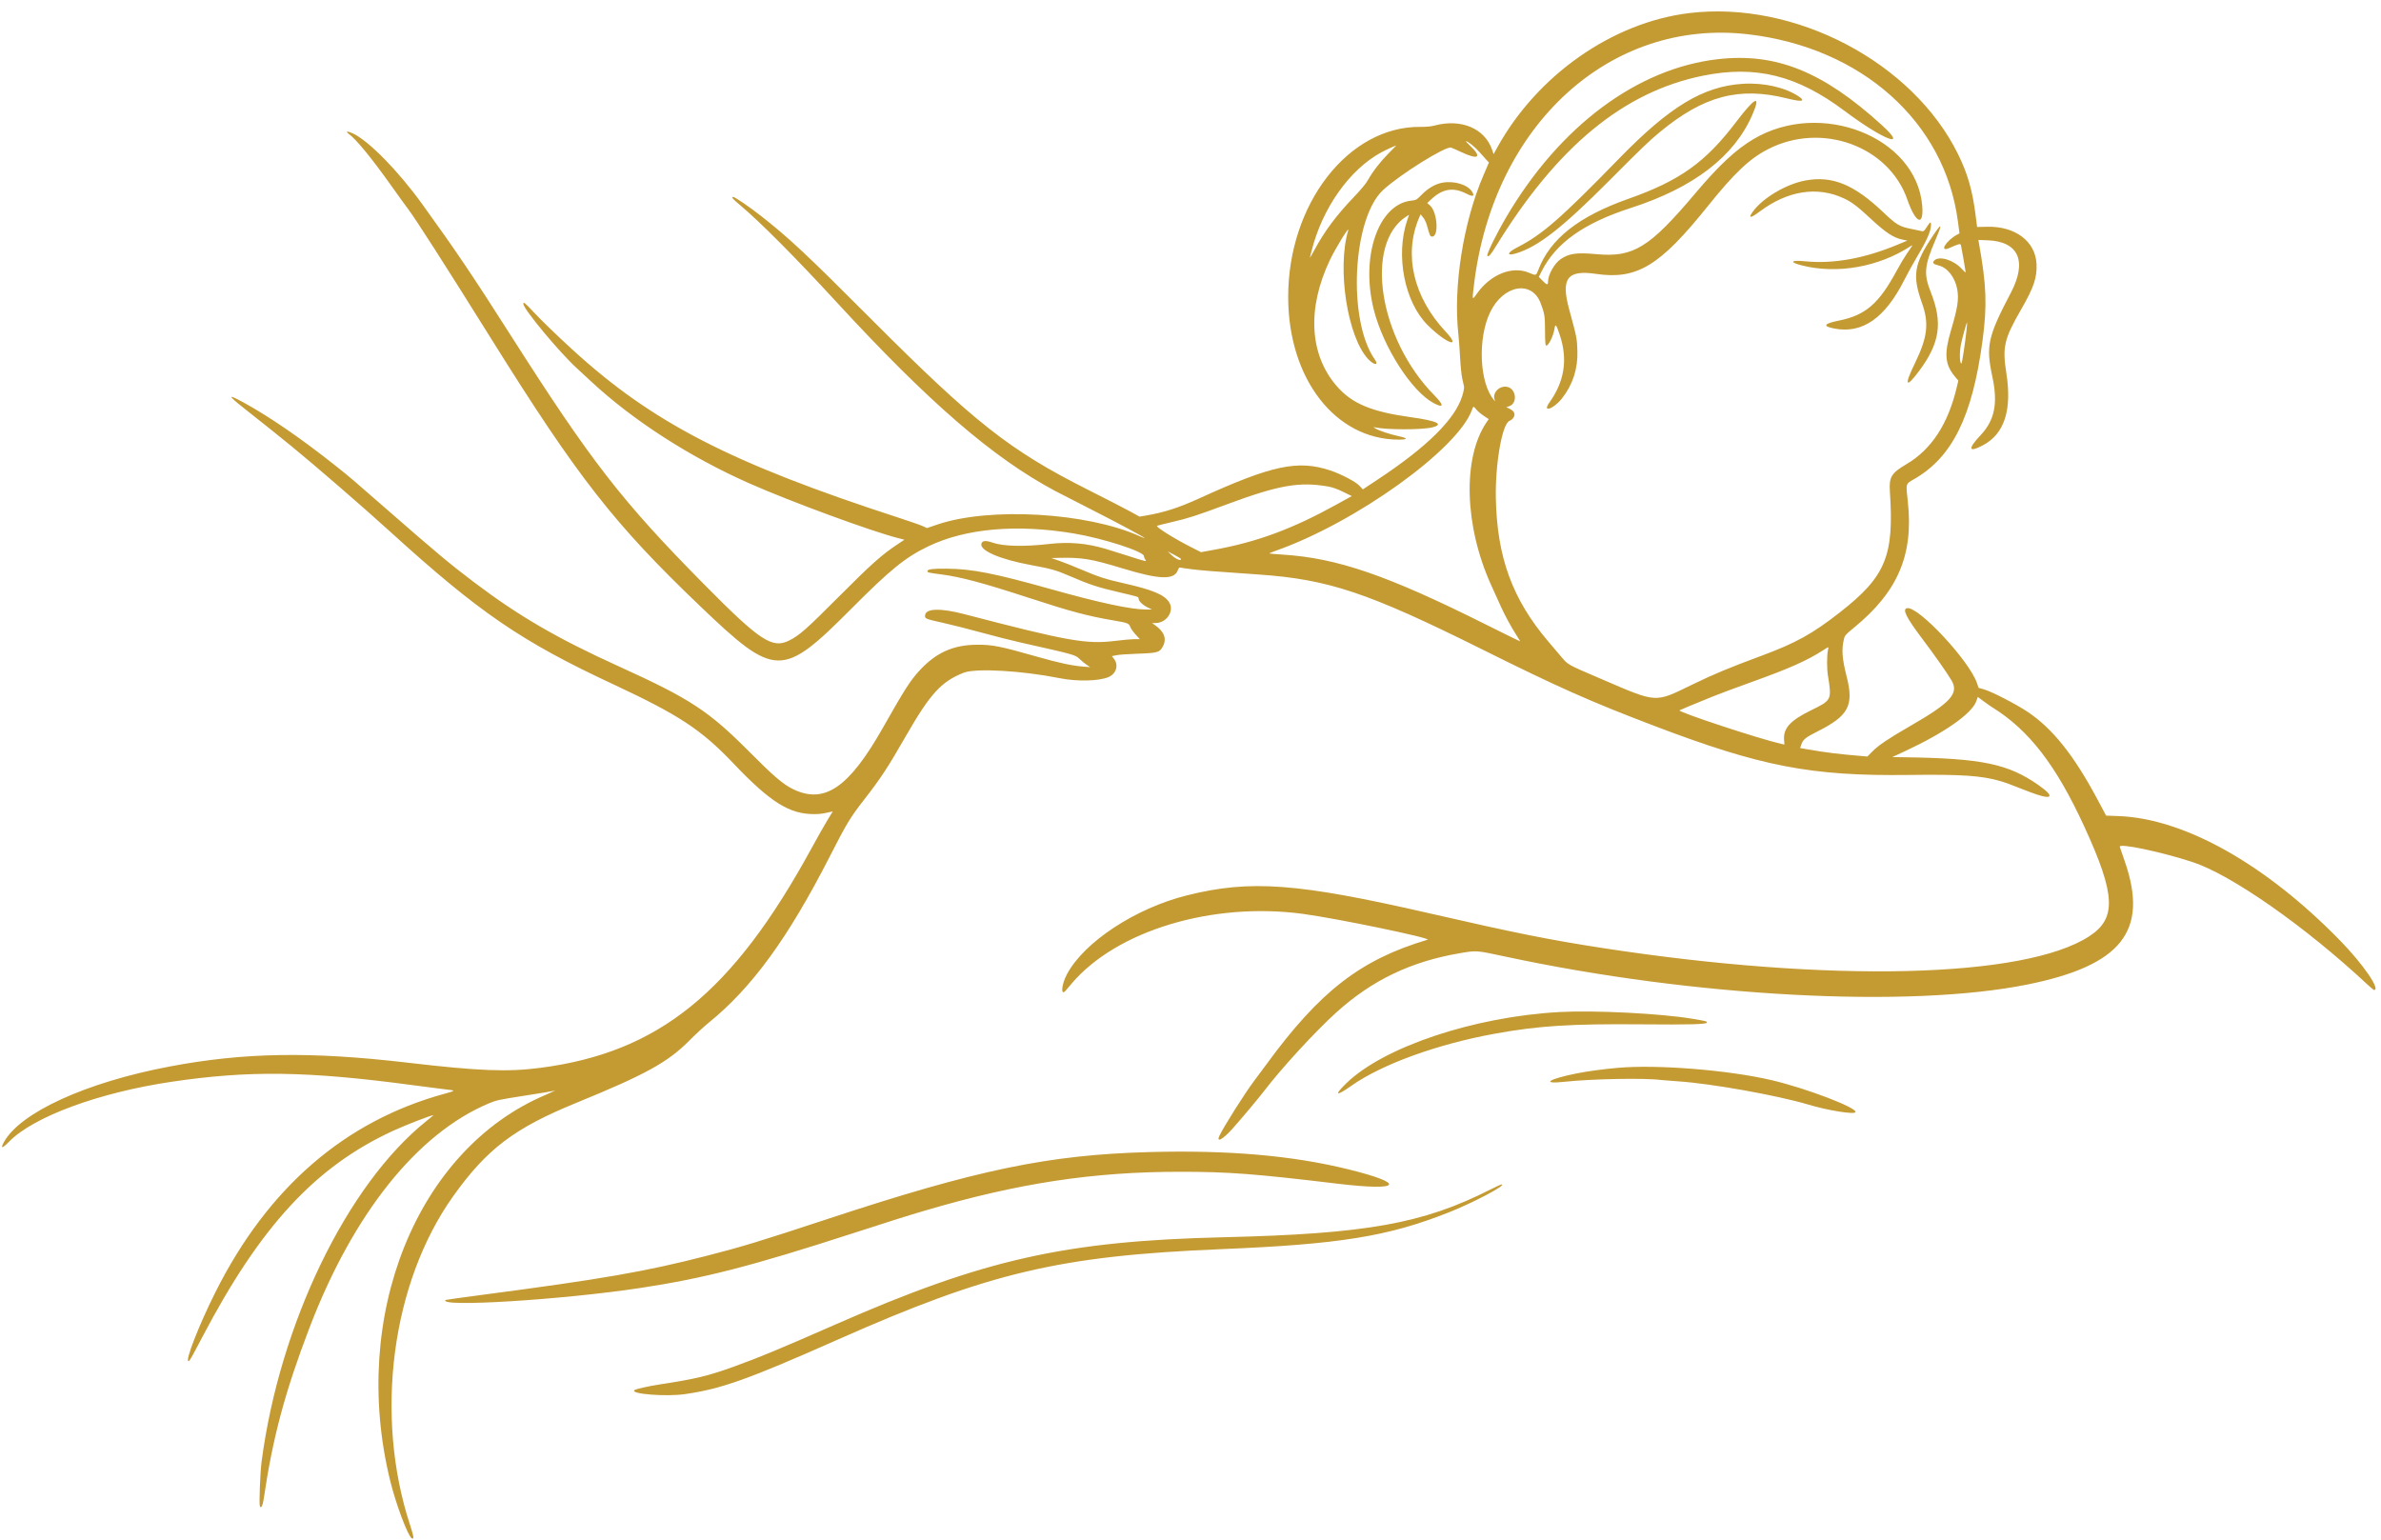 <?xml version="1.0" encoding="UTF-8" standalone="no"?><svg xmlns="http://www.w3.org/2000/svg" xmlns:xlink="http://www.w3.org/1999/xlink" fill="#c49a32" height="242.8" preserveAspectRatio="xMidYMid meet" version="1" viewBox="18.4 100.0 375.5 242.8" width="375.5" zoomAndPan="magnify"><g id="change1_1"><path d="M284.800 102.065 C 272.680 103.536,260.780 111.883,254.495 123.322 L 253.951 124.311 253.728 123.654 C 252.570 120.247,248.831 118.672,244.600 119.807 C 244.082 119.947,243.307 120.018,242.400 120.009 C 231.056 119.901,221.533 132.171,221.556 146.867 C 221.576 159.751,229.002 169.328,238.978 169.333 C 240.490 169.333,240.469 169.107,238.925 168.775 C 237.575 168.485,235.974 167.955,235.333 167.587 C 234.959 167.372,234.932 167.333,235.200 167.393 C 237.047 167.803,242.681 167.804,244.300 167.395 C 246.187 166.918,245.014 166.365,240.914 165.799 C 234.694 164.939,231.631 163.660,229.236 160.920 C 224.901 155.961,224.497 148.626,228.139 141.000 C 229.069 139.054,231.272 135.485,231.021 136.333 C 229.229 142.377,230.909 153.175,234.181 156.645 C 235.115 157.636,235.909 157.668,235.217 156.687 C 230.886 150.551,231.674 134.454,236.525 129.967 C 239.168 127.523,246.389 123.016,247.243 123.277 C 247.403 123.326,248.145 123.653,248.892 124.003 C 251.592 125.270,252.176 124.814,250.221 122.965 C 249.815 122.581,249.527 122.267,249.582 122.267 C 249.889 122.267,250.995 123.157,251.741 124.005 C 252.213 124.542,252.739 125.127,252.908 125.305 L 253.216 125.628 252.348 127.647 C 249.167 135.051,247.564 145.185,248.390 152.667 C 248.475 153.437,248.600 155.117,248.668 156.400 C 248.735 157.683,248.885 159.153,249.000 159.667 C 249.116 160.180,249.244 160.757,249.285 160.950 C 249.328 161.151,249.215 161.774,249.018 162.416 C 247.892 166.099,243.503 170.447,235.695 175.614 L 233.324 177.184 232.794 176.609 C 232.211 175.976,229.912 174.769,228.212 174.202 C 223.098 172.497,219.015 173.362,207.600 178.569 C 204.251 180.096,201.974 180.828,199.023 181.325 L 198.112 181.478 196.689 180.691 C 195.907 180.258,192.867 178.695,189.933 177.217 C 177.638 171.026,172.054 166.627,155.800 150.332 C 145.664 140.170,142.792 137.482,138.382 134.031 C 136.568 132.611,134.310 131.067,134.049 131.067 C 133.677 131.067,133.899 131.330,135.167 132.393 C 138.275 134.999,143.854 140.609,150.285 147.596 C 164.922 163.498,174.987 172.196,184.800 177.425 C 185.497 177.796,188.107 179.134,190.600 180.399 C 194.723 182.490,198.933 184.751,198.933 184.873 C 198.933 184.900,198.549 184.750,198.079 184.539 C 189.787 180.818,174.474 179.940,166.267 182.713 L 164.587 183.281 163.927 182.976 C 163.564 182.808,161.857 182.213,160.133 181.653 C 133.648 173.046,121.265 166.664,108.667 155.128 C 106.222 152.890,103.721 150.470,102.554 149.216 C 101.197 147.756,100.933 147.546,100.933 147.925 C 100.933 148.723,106.663 155.612,109.391 158.093 C 109.762 158.431,110.727 159.323,111.533 160.075 C 118.199 166.289,127.193 172.087,136.639 176.260 C 143.153 179.137,155.864 183.809,160.084 184.877 L 161.035 185.118 159.884 185.884 C 157.436 187.515,155.768 189.005,150.733 194.057 C 145.567 199.242,144.501 200.184,142.882 201.003 C 140.199 202.359,138.274 201.093,129.464 192.180 C 116.468 179.031,111.658 172.837,98.932 152.867 C 92.868 143.351,90.289 139.529,84.942 132.133 C 81.184 126.935,76.590 122.251,74.078 121.054 C 73.210 120.640,72.806 120.680,73.410 121.120 C 74.591 121.980,77.002 124.921,80.089 129.267 C 81.235 130.880,82.429 132.534,82.743 132.942 C 83.891 134.438,88.560 141.726,95.916 153.506 C 109.524 175.300,115.247 182.622,128.800 195.580 C 140.706 206.963,141.730 206.978,152.733 195.929 C 158.866 189.771,161.236 187.856,164.867 186.128 C 170.760 183.321,178.792 182.625,187.796 184.140 C 192.410 184.917,198.800 186.982,198.800 187.696 C 198.800 187.831,198.895 188.076,199.011 188.242 C 199.277 188.621,199.330 188.633,196.067 187.593 C 194.747 187.172,193.245 186.703,192.729 186.550 C 189.769 185.674,186.988 185.431,183.933 185.783 C 179.932 186.244,176.662 186.172,174.959 185.586 C 173.879 185.214,173.360 185.246,173.190 185.693 C 172.775 186.784,176.051 188.214,181.067 189.130 C 184.152 189.694,184.938 189.916,187.023 190.813 C 190.287 192.217,191.409 192.588,194.867 193.400 C 198.123 194.165,197.941 194.105,197.965 194.427 C 197.995 194.826,198.617 195.422,199.395 195.798 L 200.067 196.124 199.166 196.128 C 196.828 196.141,191.753 195.058,184.200 192.934 C 175.231 190.412,171.711 189.720,167.667 189.684 C 165.485 189.665,164.667 189.770,164.667 190.070 C 164.667 190.296,164.787 190.325,166.820 190.586 C 169.895 190.982,173.446 191.931,180.600 194.267 C 187.292 196.452,189.982 197.169,194.079 197.860 C 196.233 198.224,196.446 198.308,196.649 198.869 C 196.741 199.122,197.118 199.660,197.488 200.065 L 198.160 200.800 197.310 200.800 C 196.842 200.800,195.503 200.920,194.333 201.067 C 189.749 201.642,186.864 201.133,170.467 196.853 C 166.711 195.873,164.397 195.941,164.292 197.034 C 164.239 197.579,164.271 197.592,167.333 198.277 C 168.617 198.564,171.287 199.243,173.268 199.786 C 175.249 200.329,177.979 201.022,179.335 201.326 C 187.985 203.269,187.959 203.262,188.667 203.936 C 188.997 204.251,189.506 204.668,189.798 204.862 L 190.329 205.217 189.264 205.133 C 187.469 204.991,185.458 204.562,182.091 203.605 C 176.090 201.898,174.946 201.669,172.467 201.682 C 168.786 201.701,166.075 202.901,163.511 205.647 C 161.996 207.269,161.100 208.661,157.664 214.733 C 152.314 224.190,148.452 226.851,143.520 224.482 C 141.924 223.716,140.454 222.464,136.600 218.589 C 130.141 212.094,127.266 210.213,115.933 205.068 C 106.232 200.664,100.131 197.112,93.067 191.757 C 89.291 188.895,87.199 187.145,79.267 180.217 C 73.563 175.235,73.684 175.338,71.400 173.520 C 65.927 169.165,60.852 165.677,56.691 163.412 C 54.270 162.093,54.303 162.346,56.812 164.328 C 60.578 167.303,62.264 168.653,64.467 170.454 C 68.207 173.512,75.691 179.993,79.862 183.785 C 93.983 196.623,100.599 201.153,115.133 207.930 C 125.491 212.760,128.995 215.068,134.069 220.400 C 139.895 226.523,142.894 228.406,146.800 228.392 C 147.718 228.389,148.033 228.347,149.301 228.064 L 149.735 227.966 148.891 229.350 C 148.427 230.111,147.293 232.113,146.372 233.800 C 133.952 256.545,122.304 265.975,103.621 268.410 C 98.441 269.085,93.902 268.909,82.733 267.600 C 67.439 265.807,56.874 265.977,45.133 268.203 C 31.958 270.702,21.559 275.456,19.005 280.148 C 18.430 281.204,18.743 281.163,19.845 280.039 C 23.700 276.108,34.000 272.310,45.402 270.615 C 57.664 268.792,66.825 268.915,83.400 271.127 C 85.820 271.450,88.160 271.752,88.600 271.799 C 90.319 271.980,90.317 272.000,88.530 272.488 C 72.774 276.790,60.599 287.342,52.343 303.851 C 49.770 308.993,47.557 314.667,48.122 314.667 C 48.292 314.667,48.552 314.215,50.271 310.933 C 59.474 293.362,68.184 283.945,80.439 278.318 C 82.404 277.416,86.401 275.867,86.764 275.867 C 86.790 275.867,86.284 276.290,85.639 276.806 C 73.124 286.839,62.506 308.793,59.652 330.533 C 59.433 332.200,59.242 337.170,59.383 337.537 C 59.558 337.994,59.834 337.466,59.995 336.363 C 61.393 326.785,63.364 319.422,67.232 309.333 C 74.111 291.386,84.200 278.774,95.481 274.017 C 96.664 273.518,97.096 273.425,101.115 272.801 C 103.509 272.429,105.572 272.087,105.700 272.041 C 106.368 271.802,105.633 272.174,104.467 272.666 C 84.126 281.253,73.533 307.583,79.952 333.600 C 80.845 337.220,82.721 342.222,83.327 342.596 C 83.731 342.846,83.665 342.328,83.056 340.467 C 77.403 323.194,80.156 302.274,89.877 288.644 C 95.185 281.202,99.501 277.929,109.267 273.938 C 120.191 269.474,123.675 267.558,127.073 264.147 C 128.067 263.149,129.460 261.864,130.168 261.291 C 136.978 255.778,142.700 247.920,149.265 235.067 C 151.936 229.837,152.469 228.954,154.663 226.133 C 157.323 222.712,158.394 221.081,161.270 216.066 C 165.086 209.415,166.866 207.468,170.389 206.093 C 172.299 205.348,179.567 205.763,185.533 206.959 C 188.272 207.507,191.718 207.425,193.229 206.775 C 194.516 206.221,194.880 204.740,193.968 203.767 C 193.813 203.602,193.742 203.464,193.810 203.461 C 193.878 203.458,194.203 203.395,194.533 203.322 C 194.863 203.248,196.363 203.145,197.867 203.093 C 201.020 202.983,201.315 202.892,201.833 201.869 C 202.438 200.676,201.948 199.518,200.404 198.487 L 200.074 198.267 200.604 198.264 C 202.429 198.254,203.679 196.297,202.742 194.917 C 201.961 193.768,200.102 192.999,195.712 192.009 C 192.750 191.340,191.661 190.990,188.947 189.831 C 187.729 189.311,186.163 188.689,185.467 188.449 L 184.200 188.011 185.267 187.984 C 188.999 187.888,190.465 188.128,195.465 189.650 C 201.269 191.417,203.589 191.490,204.155 189.922 C 204.290 189.549,204.381 189.466,204.597 189.521 C 204.746 189.558,205.588 189.678,206.468 189.788 C 207.962 189.974,209.395 190.087,216.867 190.603 C 227.921 191.366,234.132 193.447,252.200 202.441 C 264.209 208.419,269.179 210.627,279.267 214.468 C 296.136 220.892,304.016 222.413,319.400 222.217 C 327.776 222.110,330.913 222.321,333.883 223.192 C 334.762 223.449,335.171 223.601,338.355 224.848 C 342.009 226.279,342.719 225.804,339.890 223.820 C 335.119 220.474,330.960 219.604,318.910 219.430 L 316.820 219.400 318.828 218.467 C 325.057 215.572,329.380 212.541,330.076 210.581 L 330.314 209.911 331.190 210.566 C 331.672 210.927,332.324 211.382,332.639 211.578 C 338.413 215.168,342.671 220.700,347.127 230.400 C 352.066 241.154,352.224 244.857,347.861 247.680 C 337.652 254.284,306.947 255.022,271.200 249.524 C 262.727 248.220,257.450 247.163,243.733 244.017 C 223.002 239.263,215.579 238.715,205.600 241.205 C 197.490 243.228,189.405 248.533,186.676 253.623 C 185.773 255.307,185.635 257.214,186.489 256.200 C 186.674 255.980,187.093 255.485,187.420 255.101 C 194.511 246.756,209.609 242.209,223.867 244.125 C 229.255 244.849,244.313 247.972,243.533 248.204 C 232.984 251.341,226.551 256.320,218.104 267.886 C 217.495 268.718,216.630 269.882,216.181 270.471 C 214.830 272.244,211.399 277.666,210.721 279.098 C 210.154 280.297,211.251 279.711,212.777 278.000 C 214.182 276.426,216.922 273.156,217.804 272.000 C 220.531 268.430,225.862 262.636,229.170 259.649 C 234.792 254.573,240.919 251.639,248.639 250.326 C 251.276 249.877,251.187 249.871,255.733 250.848 C 285.460 257.234,319.497 259.053,338.200 255.254 C 352.973 252.253,357.271 246.827,353.516 235.919 C 353.114 234.753,352.750 233.687,352.706 233.549 C 352.508 232.927,359.168 234.321,364.133 235.940 C 370.277 237.944,381.870 246.049,391.712 255.222 C 392.250 255.723,392.741 256.133,392.804 256.133 C 393.880 256.133,391.095 252.072,387.467 248.352 C 375.700 236.285,362.895 229.089,352.507 228.704 L 350.547 228.631 349.225 226.149 C 345.478 219.116,342.079 214.856,338.119 212.231 C 336.280 211.012,332.512 209.075,331.311 208.731 L 330.437 208.481 330.191 207.755 C 328.976 204.183,320.849 195.491,319.128 195.923 C 318.390 196.108,319.038 197.395,321.549 200.733 C 323.533 203.370,325.407 206.034,326.145 207.266 C 327.393 209.349,326.093 210.792,319.600 214.531 C 316.227 216.473,314.650 217.535,313.682 218.516 L 312.898 219.310 312.149 219.248 C 308.319 218.926,306.361 218.686,303.513 218.187 L 302.292 217.973 302.491 217.388 C 302.750 216.630,303.192 216.273,304.989 215.374 C 309.931 212.899,310.796 211.288,309.634 206.719 C 308.897 203.817,308.798 202.389,309.221 200.707 C 309.343 200.222,309.541 200.002,310.714 199.046 C 317.707 193.347,320.209 187.505,319.272 179.066 C 318.952 176.185,318.908 176.342,320.267 175.563 C 326.286 172.112,329.456 165.699,331.057 153.731 C 331.806 148.131,331.686 144.980,330.470 138.222 L 330.402 137.843 331.834 137.895 C 336.755 138.074,338.140 141.187,335.519 146.181 C 331.892 153.093,331.569 154.558,332.606 159.400 C 333.512 163.627,332.981 166.269,330.748 168.640 C 328.689 170.828,328.836 171.439,331.128 170.222 C 334.502 168.431,335.723 164.683,334.820 158.893 C 334.166 154.694,334.444 153.493,337.165 148.767 C 339.146 145.328,339.664 143.797,339.574 141.649 C 339.423 138.075,336.220 135.656,331.780 135.762 L 330.200 135.800 329.969 133.964 C 329.477 130.058,328.714 127.397,327.208 124.333 C 320.072 109.813,301.466 100.043,284.800 102.065 M294.133 105.412 C 312.002 107.512,325.106 119.210,327.174 134.906 L 327.425 136.813 327.146 136.956 C 325.330 137.891,324.116 139.875,325.827 139.113 C 327.390 138.417,327.589 138.373,327.662 138.706 C 327.799 139.336,328.400 142.779,328.400 142.933 C 328.400 143.022,328.121 142.785,327.780 142.406 C 326.523 141.007,324.231 140.302,323.458 141.076 C 323.090 141.443,323.280 141.662,324.145 141.869 C 325.538 142.204,326.746 143.766,327.076 145.663 C 327.344 147.202,327.131 148.576,326.075 152.133 C 324.982 155.815,325.127 157.494,326.701 159.382 L 327.242 160.030 327.002 161.049 C 325.640 166.845,323.013 170.873,319.085 173.189 C 316.658 174.620,316.294 175.226,316.451 177.569 C 317.130 187.676,315.784 190.927,308.599 196.548 C 304.231 199.965,301.621 201.411,296.200 203.421 C 291.047 205.332,288.702 206.308,285.333 207.943 C 279.266 210.889,279.878 210.928,270.800 207.026 C 265.459 204.731,265.728 204.883,264.567 203.517 C 263.999 202.848,263.106 201.798,262.584 201.183 C 256.918 194.517,254.495 187.910,254.305 178.600 C 254.195 173.192,255.287 166.913,256.429 166.393 C 257.429 165.937,257.522 164.993,256.611 164.542 L 255.955 164.217 256.407 164.064 C 257.780 163.602,257.526 161.282,256.072 161.010 C 254.803 160.772,253.645 162.056,254.158 163.133 C 254.252 163.331,254.211 163.314,253.999 163.067 C 251.709 160.397,251.411 153.374,253.412 149.230 C 255.496 144.915,259.995 144.133,261.385 147.845 C 261.998 149.482,262.056 149.854,262.061 152.189 C 262.065 153.755,262.113 154.460,262.219 154.495 C 262.574 154.614,263.357 153.065,263.549 151.862 C 263.693 150.964,263.828 151.127,264.411 152.897 C 265.669 156.721,265.124 160.170,262.731 163.514 C 261.569 165.137,263.408 164.514,264.734 162.835 C 266.434 160.682,267.261 158.133,267.165 155.339 C 267.096 153.308,267.099 153.324,265.854 148.733 C 264.543 143.905,265.587 142.531,270.067 143.191 C 276.538 144.143,280.134 141.977,287.673 132.583 C 291.948 127.256,294.309 125.023,297.267 123.510 C 305.702 119.195,316.273 123.030,319.198 131.467 C 320.518 135.273,321.837 135.793,321.541 132.390 C 320.598 121.589,305.552 115.666,294.957 121.926 C 292.174 123.571,289.494 126.065,285.779 130.467 C 278.512 139.078,276.014 140.616,270.165 140.084 C 266.998 139.797,265.847 139.961,264.496 140.894 C 263.531 141.560,262.533 143.349,262.533 144.413 C 262.533 144.994,262.359 144.970,261.697 144.294 L 261.082 143.667 261.502 142.830 C 263.768 138.321,268.157 135.198,275.620 132.787 C 285.524 129.587,291.919 124.671,294.769 118.067 C 296.167 114.828,295.205 115.273,292.173 119.267 C 287.359 125.608,283.300 128.501,275.211 131.356 C 267.361 134.127,262.862 137.674,261.011 142.551 C 260.649 143.503,260.675 143.496,259.487 143.000 C 256.863 141.903,253.440 143.292,251.317 146.316 C 250.549 147.409,250.550 147.412,250.870 144.796 C 253.938 119.643,272.380 102.855,294.133 105.412 M289.312 109.335 C 276.595 110.790,264.388 119.893,255.971 134.200 C 254.333 136.984,252.783 140.161,252.971 140.349 C 253.170 140.548,253.479 140.207,254.274 138.912 C 263.965 123.116,274.469 114.457,287.000 111.933 C 295.295 110.262,301.808 111.880,309.263 117.463 C 315.454 122.098,319.469 123.635,315.172 119.724 C 305.877 111.265,298.468 108.288,289.312 109.335 M293.267 113.217 C 287.012 113.607,281.742 116.788,273.746 125.000 C 264.509 134.486,261.599 137.022,257.649 139.032 C 256.008 139.867,255.965 140.444,257.581 139.937 C 261.038 138.852,264.791 135.913,272.133 128.542 C 277.314 123.341,278.440 122.259,280.124 120.864 C 287.070 115.109,292.670 113.625,300.262 115.529 C 302.534 116.098,303.220 115.988,302.107 115.233 C 299.979 113.789,296.567 113.011,293.267 113.217 M237.407 124.167 C 236.076 125.509,234.865 127.076,234.133 128.401 C 233.836 128.940,233.039 129.902,231.933 131.057 C 229.135 133.979,227.285 136.463,225.669 139.467 C 225.255 140.237,224.947 140.747,224.985 140.600 C 225.022 140.453,225.145 139.966,225.259 139.517 C 226.953 132.810,231.215 126.781,236.185 124.058 C 236.867 123.685,238.374 122.989,238.615 122.936 C 238.623 122.935,238.079 123.488,237.407 124.167 M303.133 128.463 C 300.122 129.019,296.440 131.189,294.863 133.339 C 294.039 134.461,294.428 134.476,295.893 133.377 C 300.334 130.047,305.016 129.321,309.238 131.307 C 310.470 131.886,311.360 132.566,313.499 134.559 C 315.757 136.663,317.029 137.500,318.385 137.777 L 319.205 137.944 317.702 138.571 C 312.430 140.770,307.584 141.644,303.083 141.208 C 300.808 140.987,300.520 141.335,302.548 141.853 C 308.106 143.271,314.683 142.114,319.699 138.834 C 320.121 138.558,320.116 138.569,319.126 140.000 C 318.745 140.550,318.030 141.750,317.535 142.667 C 314.708 147.909,312.612 149.719,308.389 150.564 C 306.009 151.041,305.783 151.445,307.691 151.814 C 312.116 152.670,315.703 150.165,318.754 144.089 C 319.226 143.148,320.102 141.558,320.699 140.556 C 322.321 137.837,322.933 136.434,322.933 135.442 C 322.933 134.898,322.792 134.975,322.267 135.805 C 321.894 136.394,321.746 136.527,321.533 136.467 C 321.387 136.425,320.676 136.275,319.954 136.133 C 317.957 135.740,317.516 135.482,315.406 133.477 C 310.783 129.084,307.354 127.684,303.133 128.463 M245.898 128.809 C 244.793 129.002,243.638 129.663,242.653 130.664 C 241.808 131.523,241.741 131.562,240.992 131.639 C 235.780 132.177,232.929 140.451,235.060 148.857 C 236.554 154.751,241.024 161.725,244.489 163.567 C 246.122 164.435,246.175 163.930,244.618 162.355 C 235.828 153.466,233.492 138.383,240.242 134.109 L 240.618 133.871 240.310 134.789 C 238.460 140.305,239.913 147.669,243.566 151.286 C 246.499 154.191,248.988 155.084,246.382 152.296 C 241.293 146.854,239.730 140.132,242.203 134.334 L 242.431 133.802 242.821 134.268 C 243.035 134.524,243.302 135.063,243.414 135.467 C 243.885 137.165,243.928 137.266,244.209 137.306 C 245.350 137.469,245.117 133.457,243.924 132.410 L 243.482 132.022 244.110 131.435 C 245.917 129.745,247.597 129.482,249.700 130.560 C 250.686 131.066,250.993 130.967,250.584 130.276 C 249.913 129.140,247.795 128.477,245.898 128.809 M323.217 137.203 C 320.246 141.635,319.954 143.452,321.512 147.800 C 322.651 150.978,322.387 153.205,320.385 157.307 C 318.650 160.861,318.945 161.350,321.085 158.467 C 324.334 154.090,324.803 150.906,322.906 146.101 C 321.757 143.188,321.868 141.956,323.660 137.773 C 324.767 135.188,324.660 135.051,323.217 137.203 M328.533 152.075 C 328.305 154.209,327.828 157.333,327.730 157.333 C 327.435 157.333,327.400 155.538,327.670 154.242 C 327.898 153.150,328.561 150.783,328.621 150.843 C 328.643 150.865,328.603 151.419,328.533 152.075 M251.227 164.585 C 251.425 164.833,251.945 165.275,252.384 165.568 L 253.181 166.100 252.840 166.601 C 249.029 172.209,249.332 182.946,253.563 192.267 C 254.113 193.477,254.805 195.007,255.103 195.667 C 255.736 197.071,256.727 198.895,257.550 200.171 C 257.871 200.668,258.133 201.102,258.133 201.135 C 258.133 201.168,255.688 199.972,252.700 198.477 C 237.210 190.732,229.325 188.017,220.728 187.470 C 219.572 187.397,218.603 187.314,218.576 187.287 C 218.548 187.260,218.993 187.073,219.563 186.872 C 232.201 182.425,248.314 170.858,250.541 164.633 C 250.760 164.023,250.778 164.022,251.227 164.585 M227.867 176.730 C 228.539 176.847,229.312 177.123,230.225 177.571 L 231.584 178.238 229.155 179.581 C 222.267 183.391,216.737 185.444,210.071 186.669 L 207.808 187.084 206.137 186.236 C 203.509 184.901,200.560 183.042,200.876 182.919 C 201.017 182.864,202.093 182.596,203.267 182.324 C 205.804 181.736,207.037 181.337,211.800 179.570 C 220.070 176.501,223.287 175.932,227.867 176.730 M204.664 188.167 C 204.672 188.511,203.867 188.194,203.234 187.604 L 202.535 186.952 203.599 187.509 C 204.184 187.816,204.663 188.112,204.664 188.167 M306.661 202.667 C 306.501 203.493,306.507 205.493,306.672 206.511 C 307.302 210.389,307.285 210.425,304.046 212.006 C 300.746 213.617,299.627 214.835,299.759 216.671 L 299.814 217.427 299.274 217.305 C 295.916 216.552,282.997 212.292,283.264 212.025 C 283.310 211.979,285.549 211.050,288.600 209.811 C 289.553 209.424,292.223 208.429,294.533 207.601 C 300.615 205.421,303.377 204.192,306.000 202.501 C 306.868 201.941,306.804 201.925,306.661 202.667 M264.333 259.609 C 250.826 260.354,236.604 265.113,230.700 270.865 C 228.724 272.790,229.075 272.958,231.501 271.250 C 236.365 267.825,245.051 264.673,254.200 263.014 C 261.039 261.774,266.105 261.453,277.267 261.549 C 285.001 261.617,287.600 261.543,287.600 261.258 C 287.600 261.066,287.494 261.039,285.267 260.666 C 280.302 259.834,269.834 259.305,264.333 259.609 M273.533 268.409 C 271.240 268.612,268.796 268.942,267.133 269.271 C 262.630 270.164,261.325 271.017,265.082 270.611 C 269.442 270.140,277.828 269.986,280.400 270.330 C 280.657 270.364,281.857 270.457,283.067 270.538 C 288.283 270.884,298.729 272.750,303.561 274.199 C 306.676 275.133,310.877 275.806,311.022 275.393 C 311.269 274.690,303.235 271.628,297.800 270.353 C 290.988 268.755,279.760 267.856,273.533 268.409 M199.667 281.692 C 183.764 282.123,172.514 284.460,149.000 292.219 C 138.213 295.779,135.526 296.597,129.800 298.068 C 120.117 300.554,113.456 301.711,94.467 304.209 C 91.313 304.623,88.707 304.987,88.676 305.017 C 87.406 306.208,106.972 305.003,119.400 303.124 C 129.428 301.607,136.937 299.676,152.800 294.534 C 159.067 292.503,161.555 291.720,164.457 290.868 C 179.061 286.579,190.820 284.799,204.533 284.801 C 212.163 284.802,216.246 285.111,229.333 286.679 C 239.425 287.888,240.302 286.697,231.007 284.406 C 222.203 282.235,212.052 281.356,199.667 281.692 M253.533 287.558 C 242.833 292.991,233.937 294.587,211.333 295.128 C 186.365 295.726,173.581 298.599,150.200 308.865 C 141.178 312.826,138.289 314.026,134.200 315.508 C 130.128 316.984,128.068 317.482,122.533 318.325 C 120.603 318.620,118.620 319.069,118.435 319.254 C 117.833 319.856,123.456 320.290,126.400 319.869 C 132.170 319.044,136.348 317.554,150.527 311.267 C 174.389 300.685,185.530 298.055,210.933 297.006 C 229.641 296.234,237.205 295.018,246.800 291.240 C 250.726 289.694,256.260 286.762,255.167 286.807 C 255.075 286.811,254.340 287.149,253.533 287.558" fill-rule="evenodd"/></g></svg>